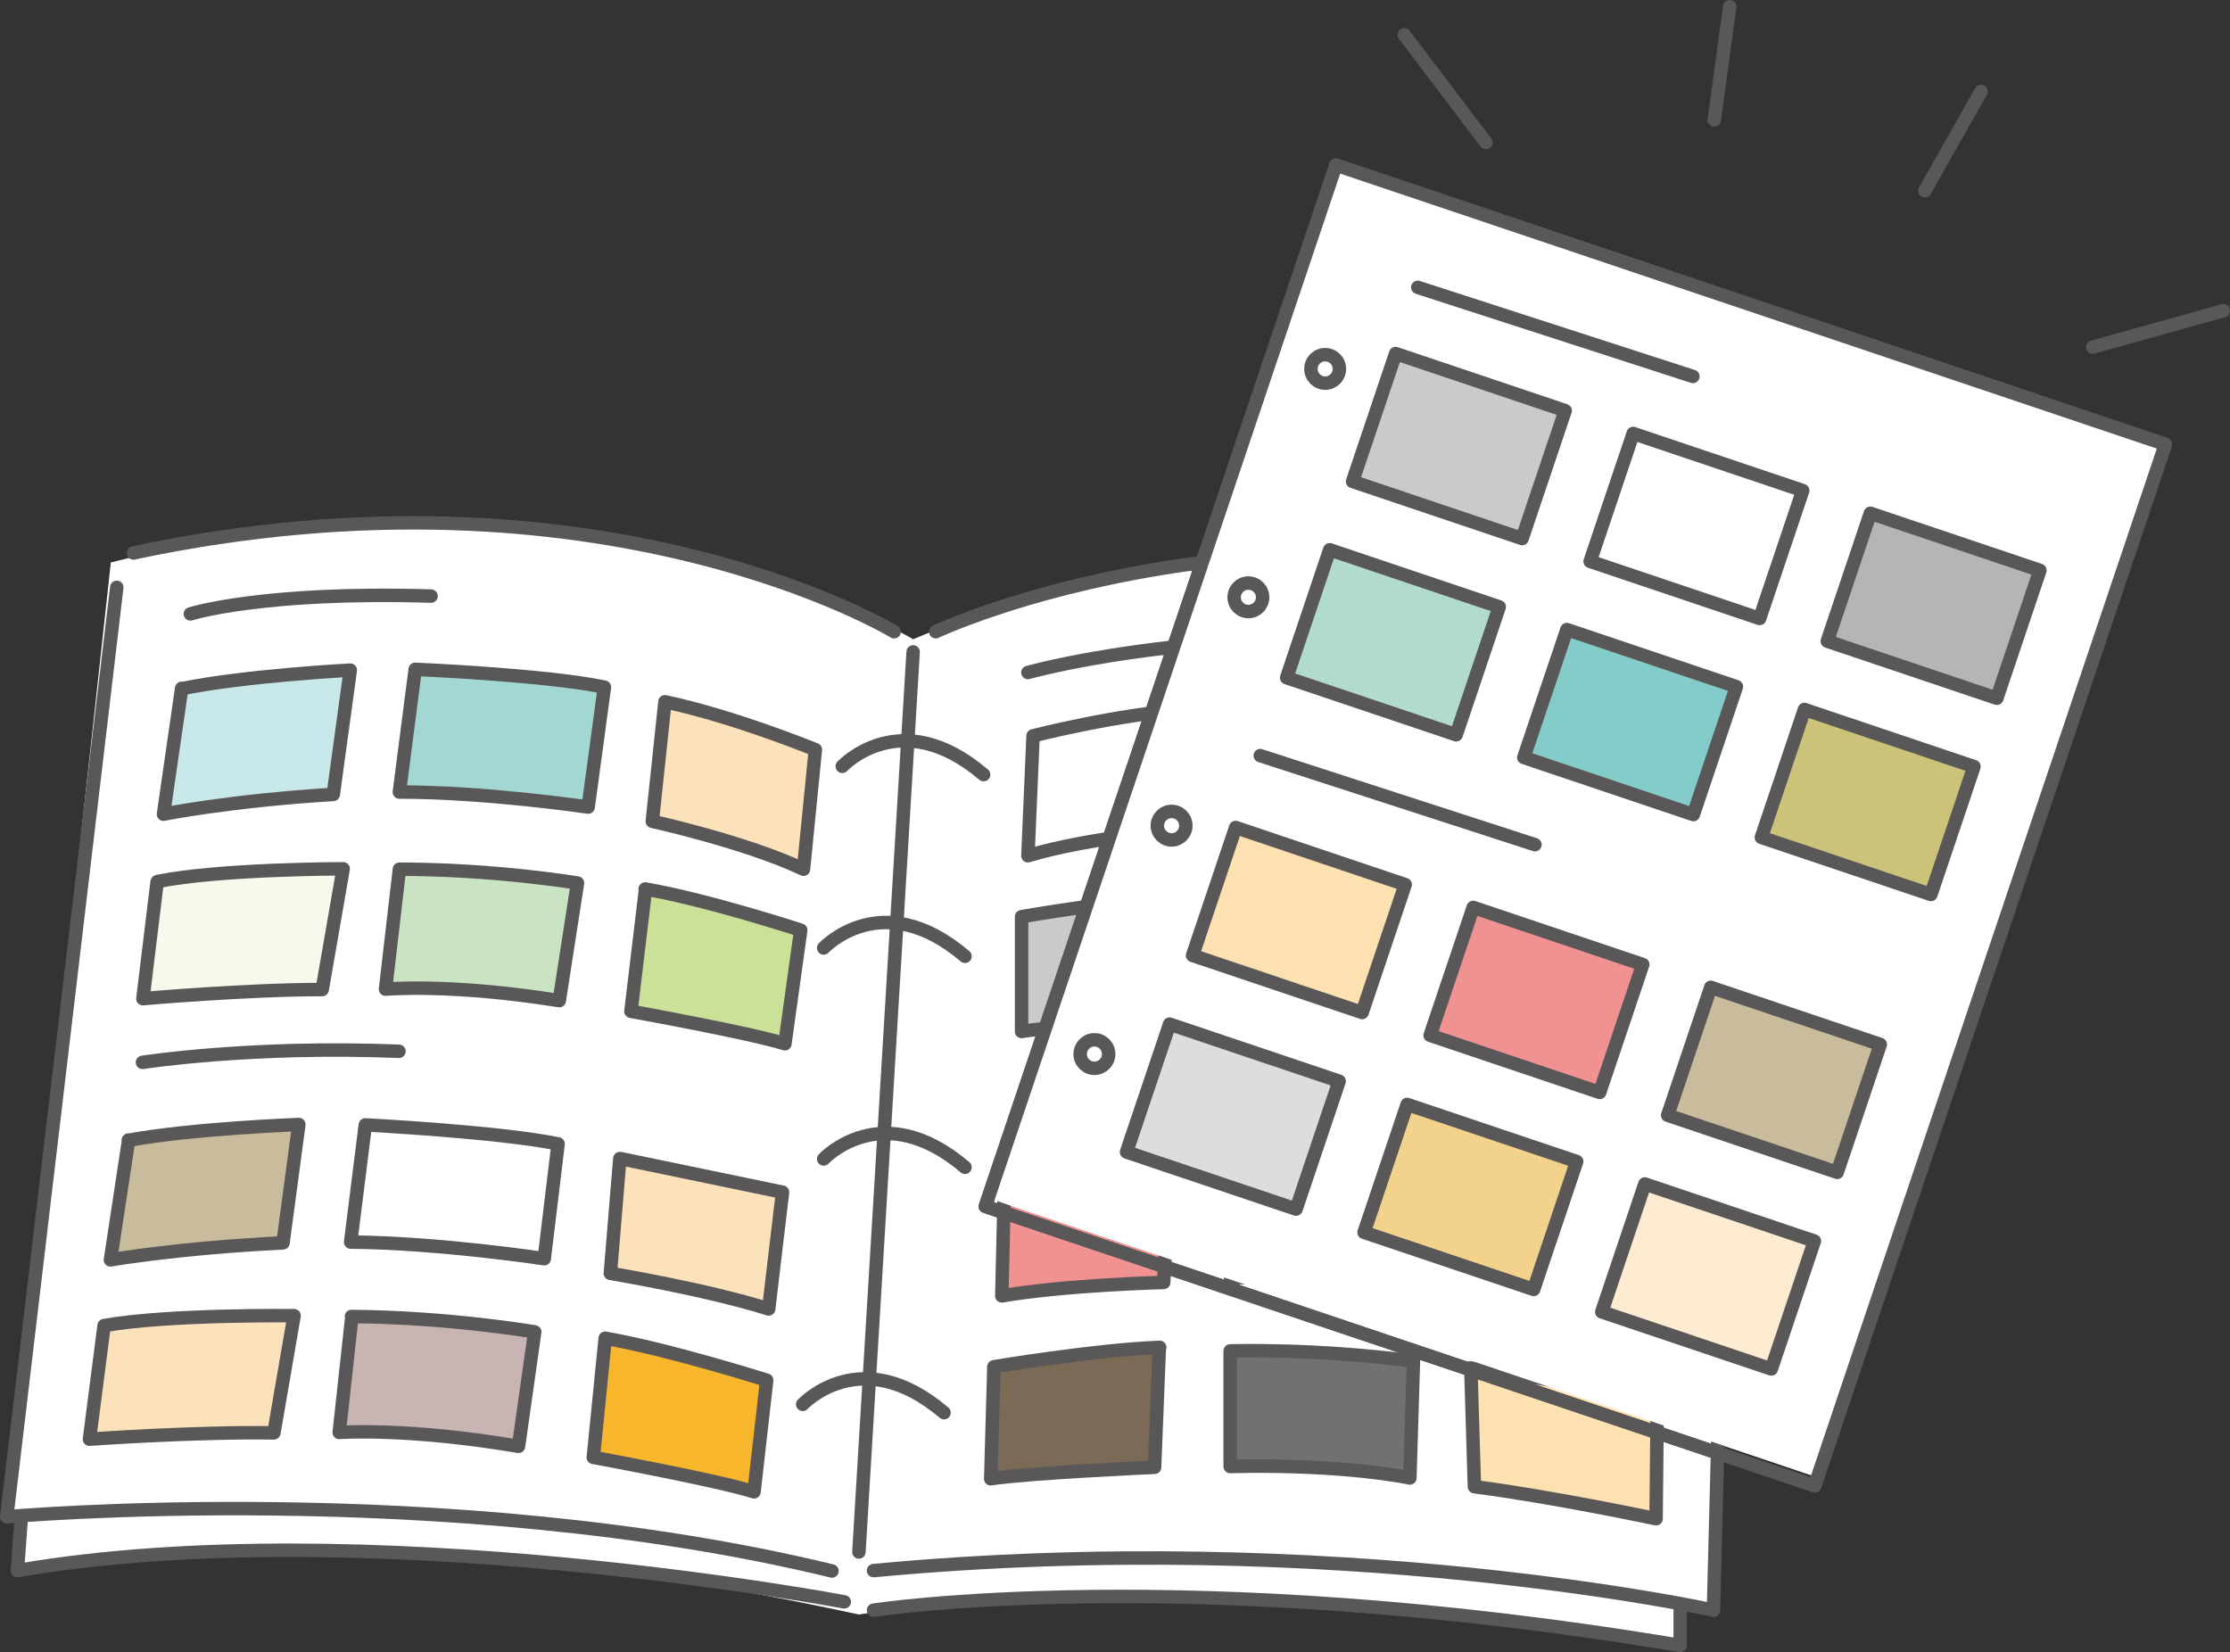 <?xml version="1.0" encoding="UTF-8"?>
<svg id="_レイヤー_2" data-name="レイヤー 2" xmlns="http://www.w3.org/2000/svg" viewBox="0 0 56.34 41.74">
  <rect x="0" y="0" width="56.34" height="41.74" fill="#333333" stroke="none"/>
  <defs>
    <style>
      .cls-1 {
        fill: none;
        stroke: #595757;
        stroke-linecap: round;
        stroke-linejoin: round;
        stroke-width: .34px;
      }

      .cls-2 {
        fill: #f6faed;
      }

      .cls-3 {
        fill: #f8b62d;
      }

      .cls-4 {
        fill: #f3d28c;
      }

      .cls-5 {
        fill: #f09192;
      }

      .cls-6 {
        fill: #fff;
      }

      .cls-7 {
        fill: #feecd2;
      }

      .cls-8 {
        fill: #fce2ba;
      }

      .cls-9 {
        fill: #fde1b0;
      }

      .cls-10 {
        fill: #b5b5b6;
      }

      .cls-11 {
        fill: #84ccc9;
      }

      .cls-12 {
        fill: #b1dbcb;
      }

      .cls-13 {
        fill: #cac379;
      }

      .cls-14 {
        fill: #c9bc9c;
      }

      .cls-15 {
        fill: #c9caca;
      }

      .cls-16 {
        fill: #c8e7e9;
      }

      .cls-17 {
        fill: #cce198;
      }

      .cls-18 {
        fill: #dcdddd;
      }

      .cls-19 {
        fill: #cae4c3;
      }

      .cls-20 {
        fill: #c8b5b3;
      }

      .cls-21 {
        fill: #727171;
      }

      .cls-22 {
        fill: #a2d7d4;
      }

      .cls-23 {
        fill: #7a6a56;
      }
    </style>
  </defs>
  <g id="_レイヤー_1-2" data-name="レイヤー 1">
    <g>
      <path class="cls-6" d="m23.07,16.15s-8.27-4.99-20.27-1.94L.19,38.11l.25.44v1.13s8.1-1.77,21.26,1.11c0,0,7.38-1.32,20.75.78v-.89h.84l.63-25.1s-9.64-4.21-20.85.57Z"/>
      <path class="cls-16" d="m4.59,17.39l-.46,3.18s1.68-.34,4.29-.5l.43-3.14s-2.66.14-4.26.47Z"/>
      <path class="cls-22" d="m10.09,20.01l.4-3.1s3.3.14,4.78.45l-.41,3.03s-2.57-.38-4.77-.38Z"/>
      <path class="cls-8" d="m16.8,17.73l-.32,3.02s2.36.52,3.82,1.21l.3-3.02s-2.05-.84-3.8-1.21Z"/>
      <path class="cls-2" d="m3.97,22.28l-.36,2.95s2.62-.23,4.53-.23l.53-3.05s-3.1,0-4.69.32Z"/>
      <path class="cls-19" d="m10.09,21.97l-.35,3.02s1.64-.15,4.39.29l.46-2.97s-2.08-.35-4.5-.35Z"/>
      <path class="cls-17" d="m16.31,22.46l-.37,3.09s2.99.54,3.89.82l.4-2.87s-2.39-.78-3.93-1.04Z"/>
      <g>
        <path class="cls-14" d="m3.25,28.8l-.46,3.03s1.71-.3,4.36-.43l.4-2.99s-2.7.1-4.31.4Z"/>
        <path class="cls-6" d="m8.86,31.37l.37-2.95s3.35.17,4.87.48l-.35,2.9s-2.63-.4-4.89-.42Z"/>
        <path class="cls-8" d="m15.66,29.27l-.24,2.9s2.41.4,4,.9l.35-2.95s-2.31-.48-4.1-.85Z"/>
        <path class="cls-8" d="m2.63,33.49l-.37,2.87s2.69-.19,4.66-.16l.51-2.96s-3.17-.04-4.8.25Z"/>
        <path class="cls-20" d="m8.89,33.26l-.32,2.93s1.68-.13,4.53.35l.41-2.89s-2.14-.37-4.63-.39Z"/>
        <path class="cls-3" d="m15.29,33.81l-.3,3.01s3.11.57,4.06.87l.32-2.82s-2.5-.79-4.08-1.06Z"/>
      </g>
      <g>
        <path class="cls-6" d="m30.03,17.92l-.11,3.04s-2.41.19-3.95.66l.13-3.03s2.15-.55,3.93-.67Z"/>
        <path class="cls-15" d="m29.85,22.67l-.07,3.11s-3.03.12-3.97.28v-2.9s2.48-.44,4.04-.48Z"/>
        <g>
          <path class="cls-5" d="m41.9,30.76l.03,3.06s-1.65-.54-4.26-1.04l.02-3.02s2.66.47,4.21.99Z"/>
          <path class="cls-14" d="m35.99,32.53l.05-2.97s-3.35-.29-4.89-.2l-.06,2.92s2.66-.03,4.9.26Z"/>
          <path class="cls-5" d="m29.56,29.5l-.16,2.9s-2.45.06-4.09.34l.07-2.97s2.35-.16,4.18-.27Z"/>
          <path class="cls-9" d="m41.87,35.48l-.03,2.89s-2.64-.56-4.59-.81l-.09-3s3.14.4,4.72.92Z"/>
          <path class="cls-21" d="m35.71,34.39l-.09,2.95s-1.65-.36-4.54-.29v-2.92s2.16-.07,4.63.26Z"/>
          <path class="cls-23" d="m29.29,34.05l-.12,3.02s-3.16.14-4.14.29l.08-2.83s2.58-.43,4.19-.49Z"/>
        </g>
      </g>
      <g>
        <rect class="cls-6" x="28.7" y="6.88" width="22.21" height="27.62" transform="translate(8.68 -11.62) rotate(18.61)"/>
        <g>
          <rect class="cls-15" x="34.6" y="9.56" width="4.52" height="3.41" transform="translate(5.52 -11.17) rotate(18.61)"/>
          <rect class="cls-6" x="40.6" y="11.58" width="4.52" height="3.41" transform="translate(6.48 -12.98) rotate(18.61)"/>
          <rect class="cls-10" x="46.59" y="13.6" width="4.52" height="3.41" transform="translate(7.44 -14.79) rotate(18.61)"/>
          <rect class="cls-12" x="32.93" y="14.52" width="4.52" height="3.41" transform="translate(7.02 -10.38) rotate(18.61)"/>
          <rect class="cls-11" x="38.92" y="16.54" width="4.52" height="3.41" transform="translate(7.98 -12.19) rotate(18.61)"/>
          <rect class="cls-13" x="44.92" y="18.56" width="4.52" height="3.41" transform="translate(8.94 -14) rotate(18.61)"/>
        </g>
        <g>
          <rect class="cls-9" x="30.56" y="21.54" width="4.52" height="3.41" transform="translate(9.13 -9.26) rotate(18.61)"/>
          <rect class="cls-5" x="36.56" y="23.56" width="4.52" height="3.41" transform="translate(10.09 -11.07) rotate(18.61)"/>
          <rect class="cls-14" x="42.56" y="25.58" width="4.52" height="3.41" transform="translate(11.05 -12.88) rotate(18.61)"/>
          <rect class="cls-18" x="28.89" y="26.51" width="4.52" height="3.41" transform="translate(10.63 -8.47) rotate(18.61)"/>
          <rect class="cls-4" x="34.89" y="28.53" width="4.52" height="3.41" transform="translate(11.59 -10.27) rotate(18.61)"/>
          <rect class="cls-7" x="40.89" y="30.54" width="4.52" height="3.41" transform="translate(12.55 -12.08) rotate(18.61)"/>
        </g>
        <g>
          <rect class="cls-1" x="28.75" y="6.97" width="22.11" height="27.76" transform="translate(8.73 -11.61) rotate(18.61)"/>
          <g>
            <rect class="cls-1" x="34.6" y="9.56" width="4.52" height="3.41" transform="translate(5.52 -11.17) rotate(18.61)"/>
            <rect class="cls-1" x="40.6" y="11.58" width="4.52" height="3.41" transform="translate(6.48 -12.98) rotate(18.61)"/>
            <rect class="cls-1" x="46.59" y="13.6" width="4.52" height="3.41" transform="translate(7.44 -14.79) rotate(18.61)"/>
            <rect class="cls-1" x="32.93" y="14.52" width="4.52" height="3.41" transform="translate(7.02 -10.38) rotate(18.61)"/>
            <rect class="cls-1" x="38.92" y="16.54" width="4.52" height="3.41" transform="translate(7.98 -12.19) rotate(18.61)"/>
            <rect class="cls-1" x="44.92" y="18.56" width="4.52" height="3.41" transform="translate(8.94 -14) rotate(18.61)"/>
          </g>
          <g>
            <rect class="cls-1" x="30.56" y="21.54" width="4.52" height="3.41" transform="translate(9.13 -9.26) rotate(18.61)"/>
            <rect class="cls-1" x="36.56" y="23.56" width="4.52" height="3.41" transform="translate(10.09 -11.07) rotate(18.61)"/>
            <rect class="cls-1" x="42.56" y="25.58" width="4.52" height="3.41" transform="translate(11.05 -12.88) rotate(18.61)"/>
            <rect class="cls-1" x="28.89" y="26.51" width="4.52" height="3.41" transform="translate(10.63 -8.47) rotate(18.61)"/>
            <rect class="cls-1" x="34.89" y="28.53" width="4.52" height="3.41" transform="translate(11.59 -10.27) rotate(18.61)"/>
            <rect class="cls-1" x="40.89" y="30.54" width="4.52" height="3.41" transform="translate(12.55 -12.08) rotate(18.61)"/>
          </g>
          <line class="cls-1" x1="35.82" y1="7.26" x2="42.77" y2="9.51"/>
          <line class="cls-1" x1="31.84" y1="19.09" x2="38.78" y2="21.34"/>
          <circle class="cls-1" cx="33.48" cy="9.32" r=".36"/>
          <circle class="cls-1" cx="31.54" cy="15.09" r=".36"/>
          <circle class="cls-1" cx="29.6" cy="20.86" r=".36"/>
          <circle class="cls-1" cx="27.65" cy="26.63" r=".36"/>
        </g>
      </g>
      <g>
        <line class="cls-1" x1="23.07" y1="16.47" x2="21.7" y2="39.21"/>
        <path class="cls-1" d="m22.59,15.96s-7.41-4.5-19.22-1.99"/>
        <path class="cls-1" d="m2.95,14.84L.17,38.32s11.13-.99,20.85,1.37"/>
        <path class="cls-1" d="m21.33,40.47s-12.14-2.3-20.89-.79l.1-1.37"/>
        <path class="cls-1" d="m23.64,15.96s8.51-4.04,19.85-.63"/>
        <path class="cls-1" d="m43.92,16.15l-.63,24.53s-9.51-2.1-21.22-1"/>
        <path class="cls-1" d="m22.07,40.68s7.83-1.21,20.38.89v-.89"/>
        <path class="cls-1" d="m20.28,35.48s1.47-1.58,3.57.21"/>
        <path class="cls-1" d="m20.81,29.28s1.47-1.58,3.57.21"/>
        <path class="cls-1" d="m20.81,23.95s1.47-1.58,3.57.21"/>
        <path class="cls-1" d="m21.28,19.36s1.47-1.58,3.57.21"/>
        <path class="cls-1" d="m4.59,17.39l-.46,3.18s1.68-.34,4.29-.5l.43-3.14s-2.66.14-4.26.47Z"/>
        <path class="cls-1" d="m10.09,20.01l.4-3.1s3.3.14,4.78.45l-.41,3.03s-2.57-.38-4.77-.38Z"/>
        <path class="cls-1" d="m16.8,17.73l-.32,3.02s2.36.52,3.82,1.21l.3-3.02s-2.05-.84-3.8-1.21Z"/>
        <path class="cls-1" d="m3.97,22.28l-.36,2.95s2.62-.23,4.53-.23l.53-3.05s-3.1,0-4.69.32Z"/>
        <path class="cls-1" d="m10.09,21.97l-.35,3.02s1.64-.15,4.39.29l.46-2.97s-2.08-.35-4.5-.35Z"/>
        <path class="cls-1" d="m16.31,22.46l-.37,3.09s2.99.54,3.89.82l.4-2.87s-2.39-.78-3.93-1.04Z"/>
        <g>
          <path class="cls-1" d="m3.25,28.8l-.46,3.03s1.71-.3,4.36-.43l.4-2.99s-2.7.1-4.31.4Z"/>
          <path class="cls-1" d="m8.86,31.37l.37-2.95s3.35.17,4.87.48l-.35,2.9s-2.63-.4-4.89-.42Z"/>
          <path class="cls-1" d="m15.66,29.27l-.24,2.9s2.41.4,4,.9l.35-2.95s-2.31-.48-4.1-.85Z"/>
          <path class="cls-1" d="m2.63,33.49l-.37,2.87s2.69-.19,4.66-.16l.51-2.96s-3.17-.04-4.8.25Z"/>
          <path class="cls-1" d="m8.89,33.26l-.32,2.93s1.68-.13,4.53.35l.41-2.89s-2.14-.37-4.63-.39Z"/>
          <path class="cls-1" d="m15.29,33.81l-.3,3.01s3.11.57,4.06.87l.32-2.82s-2.5-.79-4.08-1.06Z"/>
        </g>
        <path class="cls-1" d="m4.81,15.51s1.83-.58,6.08-.45"/>
        <path class="cls-1" d="m3.6,26.84s2.74-.43,6.48-.28"/>
        <g>
          <path class="cls-1" d="m30.03,17.92l-.11,3.04s-2.41.19-3.95.66l.13-3.03s2.15-.55,3.93-.67Z"/>
          <path class="cls-1" d="m29.85,22.67l-.07,3.11s-3.03.12-3.97.28v-2.9s2.48-.44,4.04-.48Z"/>
          <g>
            <path class="cls-1" d="m41.9,30.76l.03,3.06s-1.65-.54-4.26-1.04l.02-3.02s2.66.47,4.21.99Z"/>
            <path class="cls-1" d="m35.99,32.53l.05-2.97s-3.35-.29-4.89-.2l-.06,2.92s2.66-.03,4.9.26Z"/>
            <path class="cls-1" d="m29.56,29.5l-.16,2.9s-2.45.06-4.09.34l.07-2.97s2.35-.16,4.18-.27Z"/>
            <path class="cls-1" d="m41.87,35.48l-.03,2.89s-2.64-.56-4.59-.81l-.09-3s3.14.4,4.72.92Z"/>
            <path class="cls-1" d="m35.71,34.39l-.09,2.95s-1.65-.36-4.54-.29v-2.92s2.16-.07,4.63.26Z"/>
            <path class="cls-1" d="m29.29,34.05l-.12,3.02s-3.16.14-4.14.29l.08-2.83s2.58-.43,4.19-.49Z"/>
          </g>
        </g>
        <path class="cls-1" d="m25.97,16.99s2.4-.68,6.29-.84"/>
      </g>
      <g>
        <line class="cls-1" x1="35.48" y1=".88" x2="37.54" y2="3.6"/>
        <line class="cls-1" x1="43.7" y1=".17" x2="43.31" y2="3.03"/>
        <line class="cls-1" x1="56.17" y1="7.85" x2="52.87" y2="8.77"/>
        <line class="cls-1" x1="50.05" y1="2.31" x2="48.63" y2="4.82"/>
      </g>
      <g>
        <rect class="cls-6" x="28.7" y="6.88" width="22.21" height="27.62" transform="translate(8.68 -11.62) rotate(18.61)"/>
        <g>
          <rect class="cls-15" x="34.6" y="9.56" width="4.52" height="3.41" transform="translate(5.52 -11.17) rotate(18.61)"/>
          <rect class="cls-6" x="40.6" y="11.58" width="4.52" height="3.41" transform="translate(6.48 -12.98) rotate(18.61)"/>
          <rect class="cls-10" x="46.59" y="13.6" width="4.52" height="3.41" transform="translate(7.44 -14.79) rotate(18.61)"/>
          <rect class="cls-12" x="32.93" y="14.52" width="4.52" height="3.41" transform="translate(7.02 -10.38) rotate(18.61)"/>
          <rect class="cls-11" x="38.92" y="16.54" width="4.52" height="3.41" transform="translate(7.98 -12.19) rotate(18.61)"/>
          <rect class="cls-13" x="44.92" y="18.56" width="4.52" height="3.41" transform="translate(8.94 -14) rotate(18.61)"/>
        </g>
        <g>
          <rect class="cls-9" x="30.56" y="21.54" width="4.52" height="3.41" transform="translate(9.13 -9.26) rotate(18.61)"/>
          <rect class="cls-5" x="36.56" y="23.56" width="4.52" height="3.41" transform="translate(10.09 -11.07) rotate(18.61)"/>
          <rect class="cls-14" x="42.56" y="25.58" width="4.52" height="3.41" transform="translate(11.05 -12.88) rotate(18.61)"/>
          <rect class="cls-18" x="28.89" y="26.51" width="4.52" height="3.41" transform="translate(10.63 -8.47) rotate(18.61)"/>
          <rect class="cls-4" x="34.89" y="28.53" width="4.52" height="3.41" transform="translate(11.59 -10.27) rotate(18.61)"/>
          <rect class="cls-7" x="40.89" y="30.54" width="4.52" height="3.41" transform="translate(12.55 -12.08) rotate(18.61)"/>
        </g>
        <g>
          <rect class="cls-1" x="28.75" y="6.97" width="22.11" height="27.76" transform="translate(8.73 -11.61) rotate(18.61)"/>
          <g>
            <rect class="cls-1" x="34.6" y="9.56" width="4.52" height="3.41" transform="translate(5.52 -11.17) rotate(18.61)"/>
            <rect class="cls-1" x="40.6" y="11.58" width="4.52" height="3.41" transform="translate(6.48 -12.98) rotate(18.61)"/>
            <rect class="cls-1" x="46.59" y="13.6" width="4.52" height="3.41" transform="translate(7.44 -14.79) rotate(18.61)"/>
            <rect class="cls-1" x="32.93" y="14.52" width="4.52" height="3.41" transform="translate(7.02 -10.38) rotate(18.61)"/>
            <rect class="cls-1" x="38.92" y="16.54" width="4.52" height="3.41" transform="translate(7.98 -12.19) rotate(18.61)"/>
            <rect class="cls-1" x="44.92" y="18.56" width="4.52" height="3.41" transform="translate(8.94 -14) rotate(18.61)"/>
          </g>
          <g>
            <rect class="cls-1" x="30.56" y="21.54" width="4.52" height="3.41" transform="translate(9.13 -9.26) rotate(18.61)"/>
            <rect class="cls-1" x="36.56" y="23.56" width="4.52" height="3.41" transform="translate(10.09 -11.07) rotate(18.61)"/>
            <rect class="cls-1" x="42.56" y="25.58" width="4.52" height="3.41" transform="translate(11.05 -12.88) rotate(18.61)"/>
            <rect class="cls-1" x="28.89" y="26.51" width="4.52" height="3.41" transform="translate(10.63 -8.47) rotate(18.61)"/>
            <rect class="cls-1" x="34.89" y="28.53" width="4.52" height="3.41" transform="translate(11.59 -10.27) rotate(18.61)"/>
            <rect class="cls-1" x="40.89" y="30.54" width="4.52" height="3.41" transform="translate(12.55 -12.08) rotate(18.61)"/>
          </g>
          <line class="cls-1" x1="35.82" y1="7.26" x2="42.77" y2="9.51"/>
          <line class="cls-1" x1="31.84" y1="19.09" x2="38.78" y2="21.34"/>
          <circle class="cls-1" cx="33.48" cy="9.32" r=".36"/>
          <circle class="cls-1" cx="31.54" cy="15.09" r=".36"/>
          <circle class="cls-1" cx="29.6" cy="20.86" r=".36"/>
          <circle class="cls-1" cx="27.65" cy="26.63" r=".36"/>
        </g>
      </g>
    </g>
  </g>
</svg>